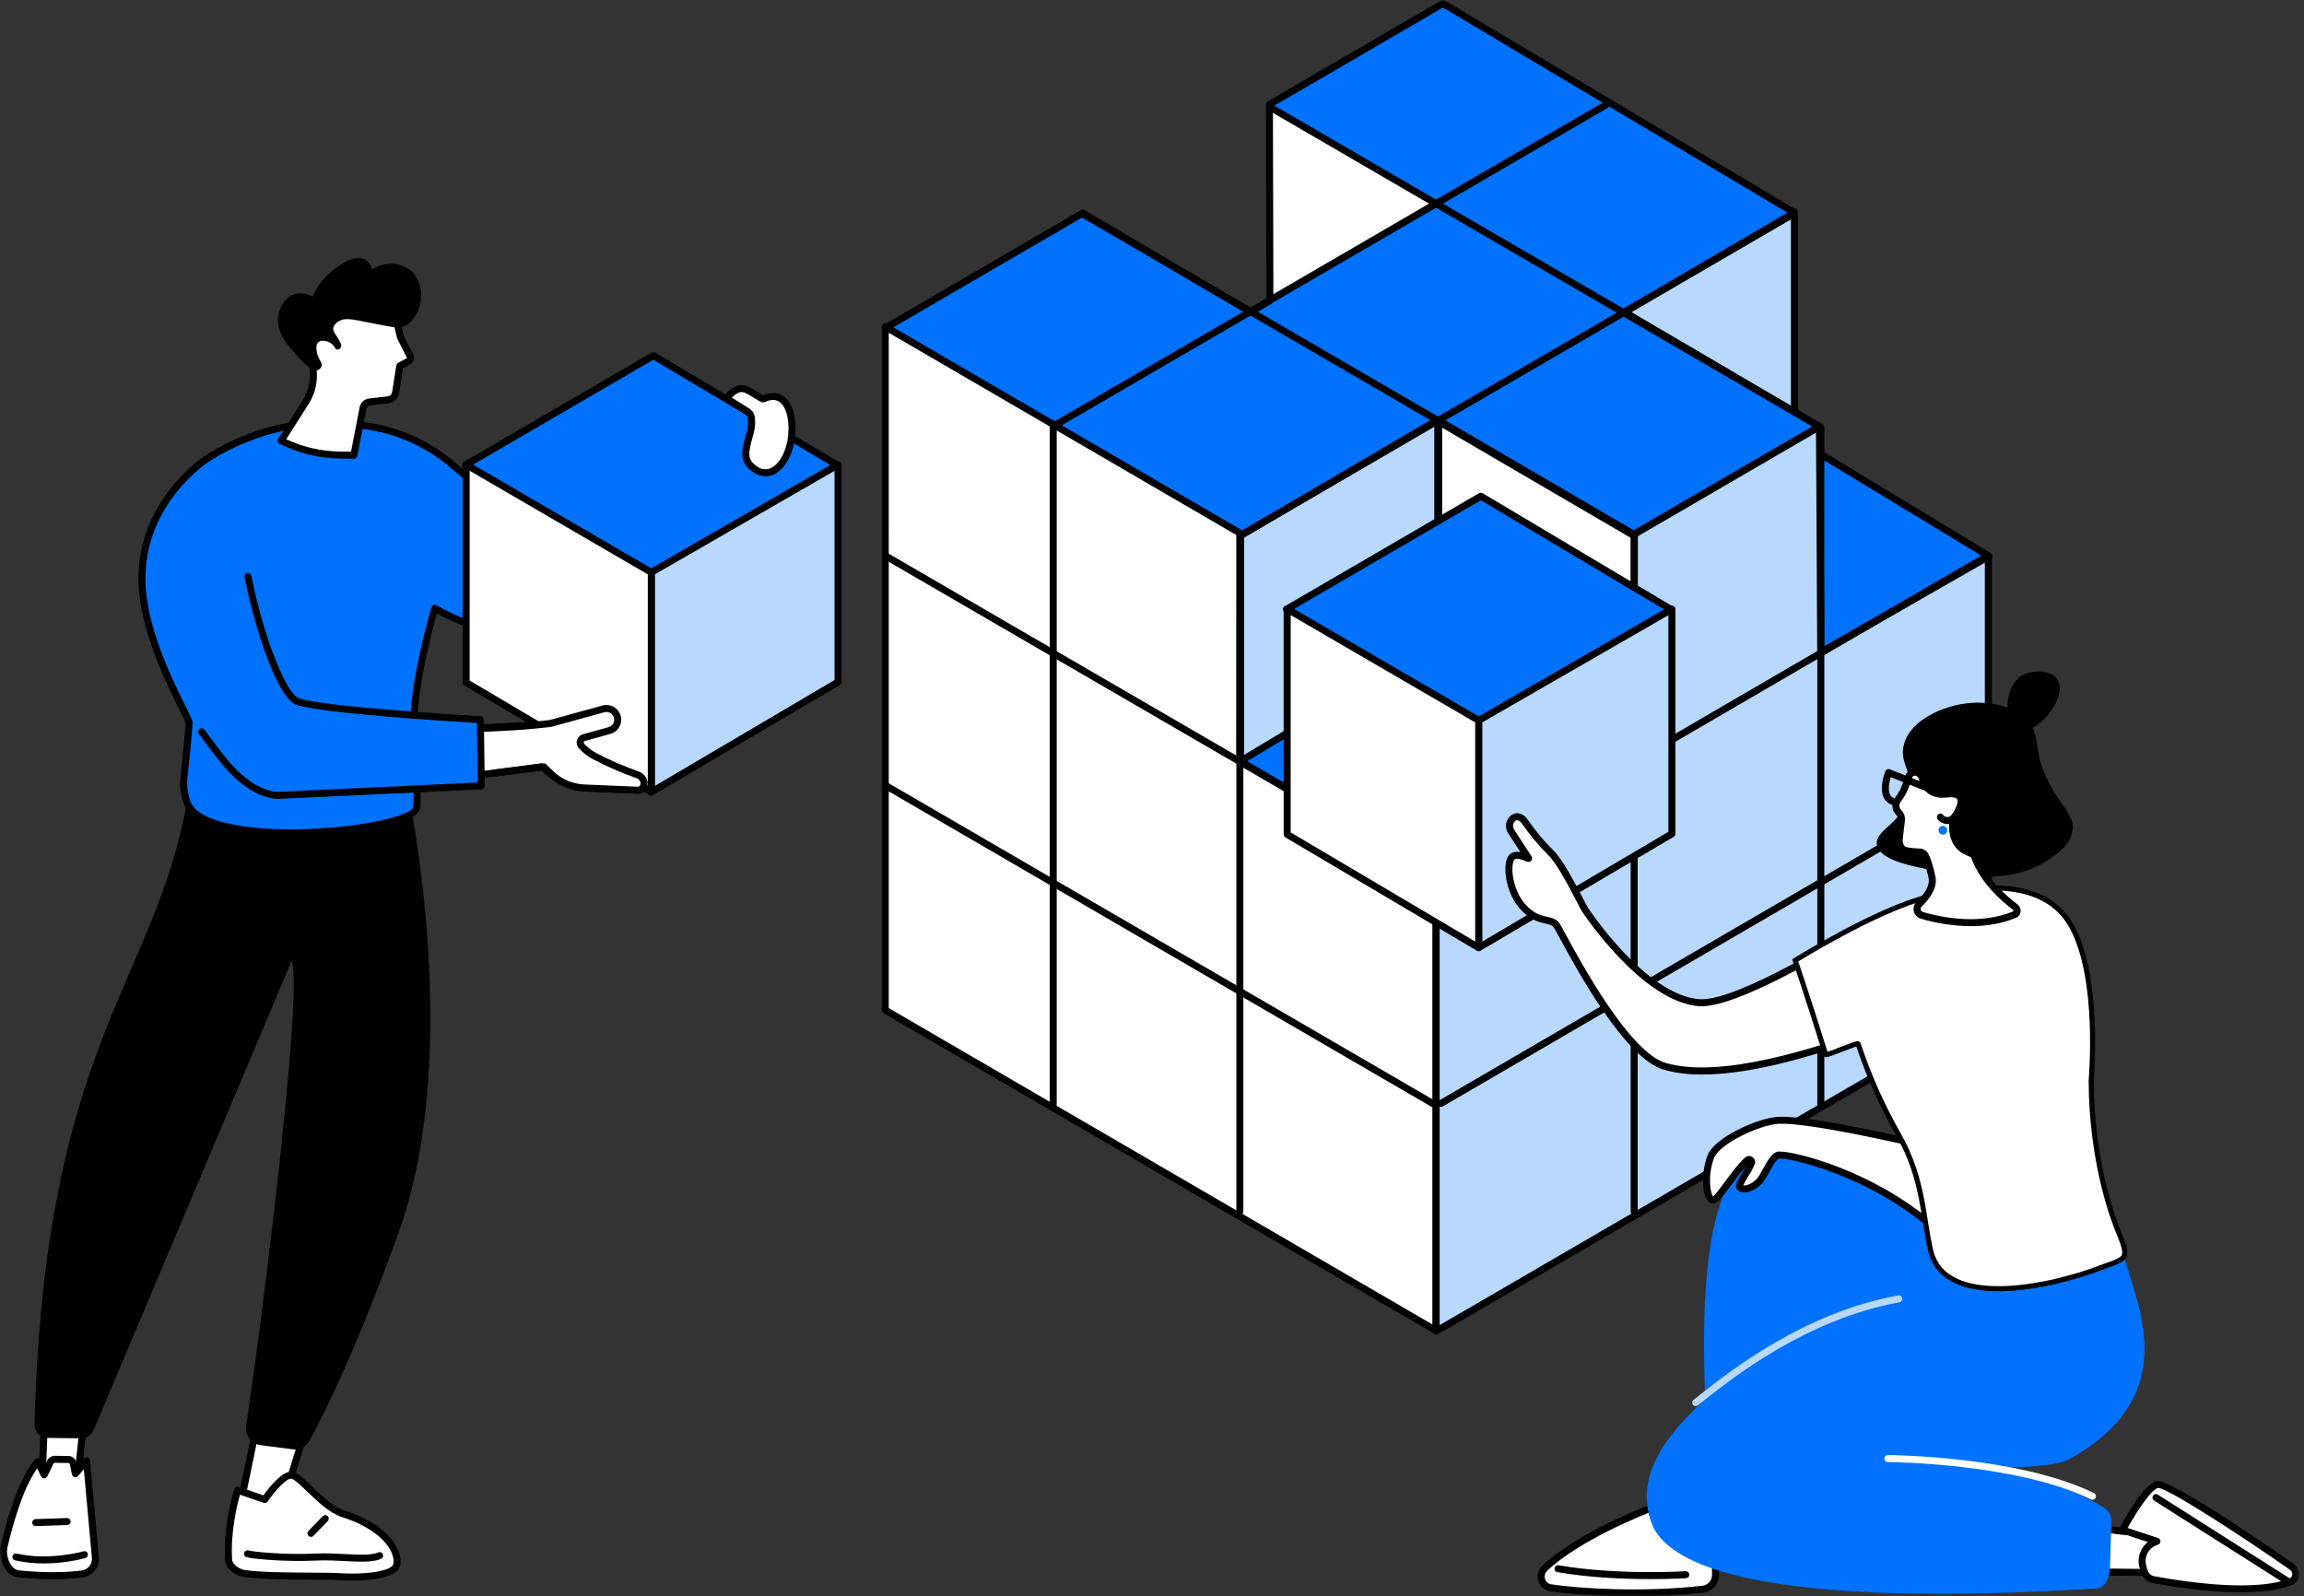 <svg width="342" height="237" viewBox="0 0 342 237" fill="none" xmlns="http://www.w3.org/2000/svg">
<rect x="0" y="0" width="342" height="237" fill="#333333" stroke="none"/>
<path d="M237.092 82.085V48.623L266.359 31.445V64.535L237.092 82.085Z" fill="#B8D8FE"/>
<mask id="mask0_266_34538" style="mask-type:luminance" maskUnits="userSpaceOnUse" x="0" y="0" width="342" height="237">
<path d="M341.302 0H0V237H341.302V0Z" fill="white"/>
</mask>
<g mask="url(#mask0_266_34538)">
<path d="M237.094 82.604C237.025 82.604 236.958 82.591 236.895 82.565C236.832 82.539 236.775 82.5 236.726 82.452C236.678 82.404 236.64 82.347 236.614 82.284C236.588 82.221 236.574 82.153 236.574 82.085V48.623C236.574 48.532 236.598 48.444 236.643 48.365C236.688 48.286 236.752 48.221 236.831 48.175L266.098 30.997C266.177 30.951 266.266 30.926 266.358 30.926C266.449 30.925 266.539 30.949 266.619 30.994C266.698 31.04 266.764 31.105 266.81 31.184C266.856 31.264 266.88 31.353 266.88 31.445V64.535C266.88 64.625 266.857 64.713 266.813 64.791C266.769 64.869 266.705 64.934 266.628 64.98L237.361 82.531C237.28 82.579 237.188 82.605 237.094 82.605M237.613 48.92V81.169L265.841 64.241V32.352L237.613 48.92Z" fill="black"/>
<path d="M213.315 129.555L242.255 113.019L213.717 95.727L184.5 112.86L213.315 129.555Z" fill="#0072FE"/>
<path d="M266.3 99.104L295.239 82.567L266.701 65.275L237.485 82.41L266.3 99.104Z" fill="#0072FE"/>
<path d="M266.301 99.623C266.209 99.623 266.119 99.599 266.04 99.553L237.226 82.858C237.147 82.813 237.082 82.747 237.037 82.669C236.991 82.59 236.967 82.501 236.967 82.41C236.967 82.32 236.99 82.23 237.035 82.152C237.08 82.073 237.145 82.007 237.223 81.961L266.439 64.827C266.52 64.78 266.612 64.755 266.706 64.756C266.8 64.757 266.892 64.782 266.972 64.831L295.51 82.123C295.587 82.17 295.651 82.236 295.695 82.315C295.738 82.394 295.761 82.483 295.76 82.574C295.759 82.664 295.734 82.753 295.688 82.831C295.642 82.908 295.577 82.973 295.498 83.018L266.559 99.554C266.48 99.599 266.391 99.623 266.301 99.623ZM238.517 82.406L266.303 98.504L294.216 82.554L266.698 65.879L238.517 82.406Z" fill="black"/>
<path d="M241.131 46.325L270.066 63.312L242.473 79.345L213.419 62.342L184.304 79.465L131.435 48.679L160.714 31.639L185.629 46.34L188.5 44.622L188.429 15.509L214.184 0.52L266.337 31.58L241.131 46.325Z" fill="#0072FE"/>
<path d="M188.5 44.621L213.181 30.158L188.531 15.91L188.5 44.621Z" fill="white"/>
<path d="M184.305 79.984C184.213 79.984 184.123 79.96 184.043 79.913L131.174 49.127C131.095 49.081 131.03 49.016 130.985 48.937C130.94 48.858 130.916 48.769 130.916 48.678C130.916 48.587 130.94 48.498 130.985 48.419C131.03 48.341 131.095 48.275 131.174 48.23L160.453 31.19C160.533 31.143 160.624 31.119 160.716 31.119C160.809 31.119 160.899 31.144 160.979 31.191L185.628 45.735L187.98 44.327L187.91 15.51C187.91 15.419 187.933 15.329 187.979 15.25C188.024 15.171 188.089 15.105 188.168 15.06L213.922 0.071C214.003 0.024 214.094 -0 214.187 6.17777e-06C214.279 0 214.37 0.026 214.45 0.073L266.602 31.134C266.68 31.18 266.744 31.246 266.789 31.325C266.833 31.403 266.856 31.492 266.856 31.582C266.856 31.672 266.832 31.761 266.787 31.839C266.742 31.918 266.677 31.983 266.599 32.028L242.159 46.326L270.33 62.864C270.408 62.91 270.473 62.975 270.518 63.054C270.563 63.133 270.587 63.222 270.587 63.312C270.586 63.403 270.562 63.492 270.517 63.571C270.472 63.649 270.407 63.714 270.328 63.76L242.735 79.793C242.655 79.839 242.565 79.863 242.473 79.863C242.381 79.863 242.291 79.838 242.211 79.792L213.421 62.943L184.568 79.912C184.488 79.959 184.398 79.984 184.305 79.984ZM132.467 48.678L184.303 78.863L213.157 61.894C213.236 61.847 213.327 61.823 213.42 61.823C213.512 61.823 213.603 61.847 213.683 61.894L242.475 78.744L269.038 63.309L240.869 46.772C240.791 46.726 240.726 46.661 240.681 46.582C240.636 46.504 240.613 46.415 240.613 46.324C240.613 46.234 240.636 46.145 240.681 46.066C240.726 45.988 240.791 45.922 240.869 45.877L265.316 31.576L214.181 1.122L188.949 15.806L189.019 44.62C189.02 44.71 188.996 44.798 188.952 44.876C188.908 44.955 188.844 45.02 188.767 45.066L185.896 46.784C185.816 46.832 185.724 46.858 185.631 46.858C185.537 46.858 185.446 46.834 185.365 46.786L160.712 32.24L132.467 48.678Z" fill="black"/>
<path d="M213.181 197.625V130.178L242.687 113.017L242.49 79.375L270.076 63.328L270.274 96.862L295.144 82.632V149.947L213.181 197.625Z" fill="#B8D8FE"/>
<path d="M213.181 198.144C213.043 198.144 212.911 198.089 212.813 197.992C212.716 197.895 212.661 197.763 212.661 197.625V130.178C212.661 130.087 212.685 129.998 212.73 129.919C212.776 129.84 212.841 129.775 212.919 129.729L242.166 112.719L241.972 79.377C241.971 79.286 241.995 79.196 242.04 79.117C242.085 79.037 242.151 78.972 242.23 78.926L269.816 62.879C269.894 62.833 269.984 62.809 270.075 62.809C270.166 62.808 270.255 62.832 270.334 62.877C270.414 62.922 270.479 62.987 270.525 63.066C270.571 63.144 270.596 63.234 270.596 63.325L270.789 95.969L294.887 82.182C294.966 82.136 295.056 82.113 295.147 82.113C295.238 82.113 295.327 82.137 295.406 82.183C295.485 82.228 295.55 82.294 295.595 82.373C295.641 82.452 295.665 82.541 295.665 82.632V149.946C295.665 150.037 295.641 150.126 295.596 150.205C295.55 150.284 295.485 150.349 295.406 150.395L213.442 198.073C213.363 198.12 213.272 198.144 213.181 198.144ZM213.7 130.476V196.722L294.626 149.648V83.528L270.533 97.312C270.454 97.357 270.365 97.381 270.274 97.381C270.183 97.381 270.094 97.357 270.015 97.312C269.937 97.266 269.871 97.201 269.826 97.123C269.78 97.045 269.756 96.956 269.755 96.865L269.563 64.227L243.012 79.672L243.207 113.014C243.207 113.105 243.184 113.195 243.138 113.274C243.093 113.354 243.028 113.419 242.949 113.465L213.7 130.476Z" fill="black"/>
<path d="M213.133 197.522V129.884L184.05 112.981L184.088 79.16L183.958 79.084L131.403 48.498V149.956L213.133 197.522Z" fill="white"/>
<path d="M213.133 198.041C213.041 198.041 212.951 198.017 212.872 197.971L131.142 150.405C131.063 150.359 130.998 150.294 130.953 150.215C130.908 150.137 130.884 150.047 130.884 149.957V48.498C130.884 48.406 130.908 48.317 130.954 48.238C130.999 48.159 131.065 48.093 131.144 48.048C131.223 48.002 131.313 47.978 131.405 47.978C131.496 47.979 131.586 48.003 131.665 48.049L184.349 78.711C184.428 78.757 184.493 78.823 184.538 78.901C184.583 78.98 184.607 79.07 184.607 79.16L184.569 112.682L213.394 129.435C213.473 129.481 213.538 129.547 213.583 129.625C213.629 129.704 213.652 129.793 213.652 129.884V197.522C213.652 197.66 213.598 197.792 213.5 197.889C213.403 197.987 213.271 198.042 213.133 198.042M131.922 149.658L212.614 196.619V130.183L183.788 113.429C183.709 113.383 183.644 113.318 183.599 113.239C183.553 113.16 183.53 113.07 183.53 112.979L183.567 79.458L131.923 49.401L131.922 149.658Z" fill="black"/>
<path d="M184.153 112.983V79.521L213.42 62.344V95.432L184.153 112.983Z" fill="#B8D8FE"/>
<path d="M184.152 113.502C184.084 113.502 184.017 113.488 183.953 113.462C183.89 113.436 183.833 113.398 183.785 113.35C183.737 113.302 183.698 113.244 183.672 113.181C183.646 113.118 183.633 113.051 183.633 112.983V79.52C183.633 79.43 183.656 79.341 183.701 79.263C183.746 79.184 183.811 79.119 183.889 79.073L213.156 61.896C213.235 61.849 213.325 61.825 213.416 61.824C213.508 61.824 213.598 61.847 213.677 61.893C213.757 61.938 213.823 62.004 213.869 62.083C213.915 62.162 213.939 62.252 213.939 62.343V95.431C213.939 95.521 213.916 95.609 213.871 95.687C213.827 95.765 213.764 95.83 213.687 95.876L184.42 113.428C184.339 113.476 184.246 113.502 184.152 113.502ZM184.672 79.817V112.066L212.899 95.138V63.249L184.672 79.817Z" fill="black"/>
<path d="M242.604 113.019V79.566L213.552 62.596V95.776L242.604 113.019Z" fill="white"/>
<path d="M242.605 113.538C242.512 113.538 242.42 113.513 242.34 113.465L213.287 96.221C213.21 96.175 213.146 96.11 213.101 96.032C213.057 95.953 213.033 95.865 213.033 95.775V62.595C213.033 62.504 213.057 62.414 213.103 62.335C213.149 62.256 213.215 62.19 213.294 62.145C213.373 62.099 213.463 62.076 213.555 62.076C213.646 62.077 213.736 62.101 213.815 62.147L242.867 79.117C242.945 79.163 243.01 79.228 243.056 79.307C243.101 79.385 243.124 79.474 243.124 79.565V113.019C243.124 113.156 243.07 113.288 242.972 113.386C242.875 113.483 242.743 113.538 242.605 113.538ZM214.072 95.48L242.085 112.106V79.863L214.072 63.5V95.48Z" fill="black"/>
<path d="M212.654 164.33C212.562 164.33 212.472 164.306 212.393 164.259L131.162 117.042C131.042 116.973 130.956 116.859 130.921 116.726C130.885 116.593 130.905 116.451 130.974 116.332C131.043 116.213 131.157 116.127 131.29 116.091C131.423 116.056 131.565 116.075 131.684 116.145L212.915 163.362C213.013 163.419 213.09 163.508 213.134 163.613C213.177 163.719 213.184 163.836 213.154 163.946C213.125 164.056 213.059 164.153 212.969 164.223C212.878 164.292 212.767 164.33 212.653 164.33" fill="black"/>
<path d="M213.087 130.462C212.995 130.462 212.905 130.438 212.826 130.392L131.162 82.96C131.044 82.89 130.959 82.776 130.924 82.644C130.889 82.511 130.909 82.371 130.978 82.252C131.046 82.134 131.159 82.048 131.292 82.012C131.424 81.976 131.565 81.994 131.684 82.062L213.348 129.494C213.447 129.552 213.524 129.64 213.567 129.746C213.611 129.851 213.618 129.968 213.588 130.078C213.558 130.188 213.493 130.286 213.403 130.355C213.312 130.424 213.201 130.462 213.087 130.462" fill="black"/>
<path d="M184.043 180.393C183.905 180.393 183.773 180.338 183.676 180.241C183.578 180.143 183.523 180.011 183.523 179.874V79.238C183.523 79.1 183.578 78.968 183.676 78.871C183.773 78.773 183.905 78.719 184.043 78.719C184.181 78.719 184.313 78.773 184.41 78.871C184.508 78.968 184.562 79.1 184.562 79.238V179.874C184.562 180.011 184.508 180.143 184.41 180.241C184.313 180.338 184.181 180.393 184.043 180.393Z" fill="black"/>
<path d="M156.338 164.475C156.2 164.475 156.068 164.42 155.971 164.323C155.873 164.226 155.818 164.094 155.818 163.956V62.974C155.818 62.837 155.873 62.705 155.971 62.607C156.068 62.51 156.2 62.455 156.338 62.455C156.476 62.455 156.608 62.51 156.705 62.607C156.803 62.705 156.857 62.837 156.857 62.974V163.956C156.857 164.093 156.803 164.225 156.705 164.323C156.608 164.42 156.476 164.475 156.338 164.475" fill="black"/>
<path d="M213.899 164.328C213.785 164.328 213.673 164.291 213.583 164.221C213.492 164.152 213.427 164.055 213.397 163.944C213.367 163.834 213.374 163.717 213.418 163.612C213.461 163.506 213.538 163.418 213.637 163.36L294.813 116.094C294.933 116.025 295.074 116.005 295.207 116.041C295.341 116.076 295.455 116.162 295.524 116.281C295.593 116.4 295.612 116.542 295.577 116.675C295.542 116.808 295.456 116.922 295.337 116.991L214.16 164.257C214.081 164.304 213.99 164.328 213.899 164.328Z" fill="black"/>
<path d="M213.244 130.683C213.13 130.683 213.019 130.646 212.929 130.576C212.838 130.507 212.772 130.41 212.743 130.3C212.713 130.19 212.72 130.073 212.763 129.967C212.807 129.861 212.884 129.773 212.982 129.716L294.812 82.055C294.871 82.021 294.936 81.998 295.004 81.989C295.071 81.98 295.14 81.984 295.206 82.001C295.272 82.019 295.334 82.049 295.388 82.09C295.442 82.132 295.488 82.183 295.522 82.242C295.557 82.301 295.579 82.366 295.588 82.434C295.598 82.501 295.593 82.57 295.576 82.636C295.559 82.702 295.528 82.763 295.487 82.818C295.446 82.872 295.394 82.918 295.335 82.952L213.505 130.612C213.426 130.658 213.336 130.683 213.244 130.683" fill="black"/>
<path d="M242.571 180.393C242.433 180.393 242.301 180.338 242.204 180.241C242.106 180.144 242.052 180.012 242.052 179.874V79.793C242.052 79.655 242.106 79.523 242.204 79.425C242.301 79.328 242.433 79.273 242.571 79.273C242.709 79.273 242.841 79.328 242.939 79.425C243.036 79.523 243.091 79.655 243.091 79.793V179.874C243.091 180.012 243.036 180.144 242.939 180.241C242.841 180.339 242.709 180.393 242.571 180.393" fill="black"/>
<path d="M270.276 164.475C270.139 164.475 270.006 164.42 269.909 164.323C269.812 164.226 269.757 164.094 269.757 163.956V63.455C269.757 63.317 269.812 63.185 269.909 63.088C270.006 62.99 270.139 62.935 270.276 62.935C270.414 62.935 270.546 62.99 270.644 63.088C270.741 63.185 270.796 63.317 270.796 63.455V163.956C270.796 164.093 270.741 164.225 270.644 164.323C270.546 164.42 270.414 164.475 270.276 164.475" fill="black"/>
<path d="M242.193 79.671C242.101 79.671 242.011 79.647 241.932 79.6L160.564 32.28C160.445 32.211 160.358 32.097 160.323 31.964C160.288 31.831 160.307 31.69 160.376 31.571C160.445 31.452 160.559 31.365 160.692 31.33C160.826 31.295 160.967 31.314 161.086 31.383L242.455 78.703C242.553 78.76 242.63 78.849 242.673 78.954C242.717 79.06 242.724 79.177 242.694 79.287C242.665 79.397 242.599 79.494 242.509 79.564C242.418 79.633 242.307 79.671 242.193 79.671" fill="black"/>
<path d="M184.72 79.671C184.606 79.671 184.495 79.633 184.404 79.564C184.313 79.495 184.248 79.397 184.218 79.287C184.188 79.177 184.196 79.06 184.239 78.954C184.283 78.849 184.36 78.76 184.458 78.703L265.827 31.383C265.946 31.314 266.087 31.295 266.221 31.33C266.354 31.365 266.468 31.452 266.537 31.571C266.606 31.69 266.625 31.831 266.59 31.964C266.555 32.097 266.468 32.211 266.349 32.28L184.981 79.6C184.902 79.647 184.812 79.671 184.72 79.671" fill="black"/>
<path d="M157.017 63.401C156.902 63.401 156.791 63.364 156.701 63.294C156.61 63.225 156.545 63.128 156.515 63.017C156.485 62.907 156.493 62.791 156.536 62.685C156.579 62.579 156.656 62.491 156.755 62.434L238.123 15.113C238.242 15.044 238.384 15.025 238.517 15.06C238.65 15.095 238.764 15.182 238.833 15.301C238.903 15.42 238.922 15.562 238.887 15.695C238.851 15.828 238.765 15.942 238.646 16.011L157.277 63.331C157.198 63.377 157.108 63.401 157.016 63.401" fill="black"/>
<path d="M269.898 63.749C269.806 63.749 269.716 63.725 269.637 63.679L188.269 16.358C188.15 16.289 188.063 16.175 188.028 16.042C187.993 15.909 188.012 15.768 188.081 15.649C188.15 15.53 188.264 15.443 188.397 15.408C188.531 15.373 188.672 15.392 188.791 15.461L270.16 62.781C270.258 62.839 270.335 62.927 270.379 63.033C270.422 63.138 270.429 63.255 270.399 63.365C270.37 63.475 270.304 63.573 270.214 63.642C270.123 63.712 270.012 63.749 269.898 63.749Z" fill="black"/>
<path d="M248.053 90.485L219.489 107.083L190.949 90.464L219.813 73.666L248.053 90.485Z" fill="#0072FE"/>
<path d="M219.488 107.602C219.396 107.602 219.306 107.577 219.226 107.531L190.686 90.912C190.608 90.866 190.543 90.801 190.498 90.722C190.453 90.644 190.429 90.554 190.429 90.463C190.429 90.373 190.453 90.284 190.498 90.205C190.543 90.126 190.608 90.061 190.686 90.015L219.55 73.217C219.63 73.17 219.721 73.146 219.814 73.147C219.907 73.147 219.998 73.172 220.077 73.22L248.317 90.039C248.395 90.085 248.459 90.151 248.504 90.229C248.548 90.308 248.572 90.397 248.571 90.487C248.571 90.578 248.546 90.666 248.501 90.745C248.456 90.823 248.391 90.888 248.313 90.933L219.749 107.531C219.67 107.577 219.58 107.602 219.488 107.602ZM191.981 90.464L219.488 106.482L247.028 90.479L219.809 74.268L191.981 90.464Z" fill="black"/>
<path d="M219.494 140.692V106.946L248.17 90.428V123.787L219.494 140.692Z" fill="#B8D8FE"/>
<path d="M219.493 141.212C219.355 141.212 219.223 141.158 219.126 141.06C219.028 140.963 218.974 140.831 218.974 140.693V106.947C218.974 106.856 218.998 106.767 219.043 106.688C219.089 106.609 219.155 106.543 219.234 106.498L247.91 89.98C247.989 89.934 248.078 89.91 248.169 89.91C248.261 89.91 248.35 89.934 248.429 89.98C248.508 90.025 248.573 90.091 248.619 90.17C248.665 90.249 248.689 90.338 248.689 90.429V123.788C248.689 123.879 248.665 123.968 248.62 124.046C248.575 124.124 248.511 124.19 248.433 124.236L219.757 141.141C219.677 141.188 219.586 141.213 219.493 141.213M220.013 107.248V139.785L247.65 123.493V91.328L220.013 107.248Z" fill="black"/>
<path d="M219.494 140.693V106.947L191.066 90.408V123.87L219.494 140.693Z" fill="white"/>
<path d="M219.493 141.212C219.4 141.212 219.308 141.187 219.228 141.139L190.801 124.317C190.723 124.271 190.659 124.205 190.614 124.127C190.569 124.049 190.546 123.96 190.546 123.87V90.408C190.546 90.317 190.57 90.227 190.616 90.148C190.661 90.069 190.727 90.003 190.806 89.958C190.886 89.912 190.975 89.888 191.067 89.889C191.158 89.889 191.248 89.913 191.327 89.959L219.754 106.498C219.833 106.544 219.898 106.61 219.943 106.688C219.988 106.767 220.012 106.856 220.012 106.947V140.693C220.012 140.83 219.957 140.962 219.859 141.06C219.762 141.157 219.63 141.212 219.492 141.212M191.585 123.574L218.973 139.782V107.245L191.585 91.311V123.574Z" fill="black"/>
<path d="M308.577 225.93C308.577 225.93 315.254 228.188 319.13 227.126C319.13 227.126 324 231.285 323.956 233.507L307.044 233.325L308.577 225.93Z" fill="white"/>
<path d="M324.465 234.029L306.407 233.835L308.187 225.248L308.743 225.436C308.809 225.458 315.316 227.63 318.993 226.623L319.258 226.55L319.468 226.729C319.985 227.171 324.523 231.117 324.475 233.515L324.465 234.029ZM307.681 232.811L323.35 232.979C322.881 231.491 320.605 229.104 318.995 227.693C315.63 228.47 310.639 227.107 308.969 226.597L307.681 232.811Z" fill="black"/>
<path d="M315.067 227.133C315.067 227.133 318.447 220.747 320.26 220.382C321.788 220.075 335.773 229.482 340.251 232.648C340.432 232.775 340.576 232.948 340.669 233.149C340.761 233.35 340.799 233.572 340.778 233.793C340.756 234.013 340.677 234.224 340.548 234.404C340.419 234.583 340.244 234.726 340.042 234.816C337.839 235.751 332.072 236.774 319.663 234.51C319.343 234.451 319.046 234.305 318.804 234.088C318.563 233.871 318.386 233.592 318.292 233.281L318.094 232.617C317.978 232.232 317.94 231.828 317.982 231.427C318.024 231.027 318.146 230.639 318.339 230.287C318.532 229.934 318.794 229.623 319.109 229.372C319.423 229.121 319.785 228.935 320.172 228.825L315.067 227.133Z" fill="white"/>
<path d="M332.571 236.391C329.424 236.391 325.192 236.047 319.569 235.021C319.155 234.946 318.77 234.757 318.457 234.477C318.143 234.196 317.914 233.834 317.795 233.43L317.596 232.767C317.39 232.077 317.397 231.341 317.618 230.656C317.838 229.97 318.261 229.368 318.83 228.927L314.904 227.627C314.832 227.603 314.766 227.564 314.712 227.512C314.657 227.461 314.613 227.398 314.585 227.328C314.557 227.258 314.545 227.182 314.549 227.107C314.552 227.032 314.573 226.958 314.608 226.891C315.192 225.789 318.202 220.268 320.157 219.874C322.294 219.443 340.369 232.097 340.55 232.225C340.81 232.409 341.015 232.659 341.145 232.949C341.276 233.239 341.326 233.559 341.292 233.875C341.262 234.184 341.149 234.479 340.965 234.729C340.78 234.979 340.532 235.175 340.245 235.295C339.236 235.723 336.955 236.392 332.571 236.392M315.819 226.835L320.336 228.332C320.441 228.367 320.533 228.435 320.597 228.526C320.661 228.616 320.694 228.725 320.692 228.836C320.689 228.947 320.651 229.055 320.583 229.142C320.516 229.23 320.421 229.294 320.314 229.324C319.993 229.416 319.693 229.57 319.433 229.778C319.172 229.986 318.955 230.244 318.794 230.537C318.634 230.829 318.533 231.151 318.499 231.483C318.464 231.815 318.495 232.15 318.591 232.469L318.79 233.133C318.855 233.353 318.98 233.55 319.15 233.703C319.321 233.857 319.53 233.959 319.756 234.001C332.935 236.405 338.192 235.039 339.84 234.34C339.955 234.291 340.055 234.211 340.129 234.11C340.203 234.009 340.248 233.889 340.259 233.764C340.274 233.632 340.254 233.498 340.2 233.376C340.146 233.254 340.06 233.15 339.951 233.073C333.861 228.767 321.828 220.895 320.354 220.895H320.342C319.352 221.096 317.204 224.325 315.819 226.837" fill="black"/>
<path d="M339.509 235.224C339.41 235.224 339.314 235.196 339.231 235.143L319.746 222.767C319.63 222.693 319.547 222.576 319.517 222.441C319.487 222.307 319.512 222.166 319.586 222.05C319.66 221.933 319.777 221.851 319.911 221.821C320.046 221.791 320.187 221.816 320.303 221.89L339.788 234.266C339.883 234.326 339.956 234.415 339.996 234.521C340.035 234.626 340.04 234.741 340.008 234.849C339.977 234.957 339.911 235.052 339.821 235.119C339.731 235.187 339.621 235.223 339.509 235.223" fill="black"/>
<path d="M254.651 233.773C254.636 232.19 254.61 229.683 254.563 226.465L249.843 227.136L245.936 223.551C245.936 223.551 234.727 227.648 229.298 232.828C228.287 233.794 228.799 235.509 230.174 235.719C234.314 236.35 243.902 236.946 252.762 235.934C253.288 235.871 253.773 235.615 254.122 235.216C254.47 234.817 254.659 234.303 254.651 233.773Z" fill="white"/>
<path d="M242.441 236.998C237.245 236.998 232.681 236.624 230.095 236.229C229.693 236.169 229.316 235.997 229.008 235.732C228.7 235.467 228.472 235.121 228.352 234.732C228.225 234.335 228.213 233.911 228.317 233.507C228.421 233.103 228.637 232.737 228.939 232.451C234.384 227.256 245.296 223.23 245.758 223.061C245.847 223.028 245.944 223.021 246.037 223.039C246.131 223.058 246.217 223.102 246.287 223.167L250.012 226.585L254.489 225.949C254.562 225.938 254.637 225.944 254.708 225.964C254.778 225.985 254.844 226.02 254.9 226.068C254.956 226.116 255.001 226.175 255.033 226.242C255.064 226.309 255.081 226.381 255.082 226.455C255.129 229.674 255.155 232.183 255.17 233.767C255.181 234.425 254.946 235.064 254.512 235.559C254.078 236.055 253.475 236.372 252.821 236.448C249.374 236.826 245.908 237.009 242.441 236.999M245.819 224.147C244.021 224.834 234.458 228.62 229.656 233.202C229.493 233.354 229.377 233.549 229.321 233.765C229.265 233.981 229.273 234.208 229.342 234.42C229.403 234.624 229.521 234.806 229.682 234.945C229.843 235.083 230.041 235.173 230.252 235.203C234.434 235.842 243.865 236.425 252.702 235.417C253.101 235.369 253.468 235.174 253.732 234.871C253.996 234.568 254.138 234.178 254.13 233.776C254.117 232.292 254.092 229.994 254.051 227.06L249.915 227.648C249.839 227.659 249.761 227.652 249.688 227.63C249.614 227.607 249.547 227.568 249.49 227.516L245.819 224.147Z" fill="black"/>
<path d="M245.019 234.428C241.265 234.428 236.038 234.238 231.185 233.399C231.117 233.388 231.051 233.364 230.993 233.328C230.934 233.292 230.883 233.245 230.843 233.189C230.803 233.133 230.775 233.069 230.759 233.002C230.744 232.935 230.742 232.866 230.754 232.798C230.765 232.73 230.79 232.665 230.828 232.607C230.865 232.549 230.913 232.499 230.969 232.46C231.026 232.421 231.09 232.393 231.157 232.379C231.224 232.364 231.294 232.363 231.362 232.376C240.108 233.887 250.098 233.265 250.198 233.259C250.267 233.254 250.336 233.262 250.401 233.283C250.467 233.305 250.527 233.339 250.579 233.384C250.631 233.429 250.674 233.484 250.705 233.546C250.735 233.607 250.753 233.674 250.758 233.743C250.762 233.812 250.753 233.88 250.73 233.946C250.708 234.011 250.673 234.071 250.627 234.122C250.581 234.173 250.526 234.215 250.464 234.245C250.402 234.274 250.334 234.291 250.265 234.295C250.22 234.298 248.122 234.428 245.019 234.428Z" fill="black"/>
<path d="M288.214 182.779C287.987 182.587 269.472 168.525 261.129 171.391C251.379 174.74 252.95 201.504 253.154 209.385C253.354 217.06 289.405 194.021 290.515 192.001C291.613 190.003 292.287 186.23 288.213 182.779" fill="#0072FE"/>
<path d="M253.483 207.403C253.45 207.432 253.418 207.462 253.386 207.49C247.17 213.101 242.768 219.042 245.055 225.866C249.951 240.47 305.419 236.014 311.254 235.829C312.463 235.791 313.227 233.876 313.209 232.654L313.405 225.717C313.4 225.333 313.297 224.957 313.106 224.625C312.914 224.293 312.641 224.015 312.312 223.818C308.782 221.716 299.37 216.638 284.366 217.217C283.869 217.236 275.95 218.129 276.447 218.096C287.08 217.388 303.281 218.819 307.343 216.533C324.355 206.958 316.906 193.19 315.416 186.872C311.066 168.431 283.912 187.683 283.723 187.729C283.721 187.729 283.723 187.729 283.722 187.729C283.668 187.761 280.047 189.886 275.268 192.804L253.483 207.403Z" fill="#0072FE"/>
<path d="M251.711 208.745C251.603 208.745 251.497 208.711 251.409 208.648C251.321 208.585 251.254 208.496 251.219 208.393C251.184 208.291 251.182 208.18 251.213 208.076C251.245 207.972 251.307 207.881 251.393 207.815C251.645 207.62 251.951 207.376 252.31 207.091C256.52 203.745 267.701 194.855 281.775 192.315C281.91 192.29 282.05 192.321 282.163 192.399C282.276 192.478 282.354 192.598 282.378 192.734C282.403 192.869 282.372 193.009 282.294 193.122C282.215 193.235 282.095 193.312 281.959 193.337C268.143 195.831 257.11 204.602 252.957 207.904C252.594 208.193 252.284 208.439 252.029 208.636C251.938 208.707 251.826 208.745 251.711 208.745Z" fill="#B8D8FE"/>
<path d="M310.603 222.652C310.523 222.652 310.445 222.633 310.374 222.598C299.337 217.179 280.416 217.051 280.227 217.05C280.158 217.05 280.091 217.036 280.028 217.01C279.965 216.983 279.908 216.945 279.86 216.897C279.812 216.848 279.774 216.791 279.748 216.728C279.722 216.665 279.709 216.597 279.709 216.529C279.709 216.461 279.723 216.393 279.749 216.331C279.776 216.268 279.814 216.211 279.862 216.163C279.911 216.114 279.968 216.076 280.031 216.051C280.094 216.025 280.162 216.011 280.23 216.012C280.423 216.012 299.578 216.141 310.832 221.667C310.938 221.719 311.022 221.805 311.072 221.91C311.123 222.016 311.136 222.136 311.109 222.25C311.082 222.365 311.018 222.467 310.926 222.539C310.834 222.612 310.72 222.652 310.603 222.652" fill="white"/>
<path d="M275.887 138.026C275.887 138.026 258.15 149.336 252.188 148.856C244.244 148.217 235.932 136.097 235.286 135.058C234.64 134.018 231.964 128.291 230.161 126.551C228.737 125.147 227.454 123.608 226.33 121.955C225.858 121.268 225.207 121.101 224.732 121.376C224.315 121.618 223.681 122.494 224.368 123.525C225.163 124.717 225.929 125.929 226.598 126.953C226.809 127.276 227.079 127.553 226.738 127.399C225.943 127.04 224.977 126.76 224.477 127.202C223.539 128.032 223.82 132.221 226.142 134.717C228.463 137.213 230.214 136.145 231.078 137.41C231.943 138.675 240.587 156.406 247.114 158.307C257.472 161.325 276.19 153.494 279.123 152.788C282.055 152.082 275.887 138.026 275.887 138.026" fill="white"/>
<path d="M252.689 159.52C250.637 159.52 248.698 159.307 246.968 158.803C241.228 157.131 234.178 144.152 231.524 139.267C231.1 138.487 230.766 137.871 230.649 137.701C230.409 137.349 230.078 137.262 229.411 137.114C228.482 136.907 227.208 136.624 225.761 135.068C224.049 133.228 223.373 130.559 223.463 128.729C223.493 128.097 223.635 127.251 224.132 126.811C224.501 126.485 225.022 126.383 225.689 126.505L225.383 126.031C224.923 125.317 224.435 124.559 223.935 123.809C223.765 123.574 223.647 123.305 223.588 123.021C223.529 122.736 223.531 122.443 223.594 122.159C223.712 121.649 224.027 121.205 224.47 120.924C225.221 120.488 226.162 120.79 226.757 121.658C227.861 123.282 229.122 124.795 230.52 126.175C231.925 127.53 233.718 130.973 234.904 133.251C235.277 133.967 235.572 134.533 235.726 134.781C235.806 134.91 244.23 147.693 252.229 148.336C257.949 148.793 275.431 137.698 275.607 137.585L276.118 137.259L276.362 137.814C276.895 139.03 281.534 149.771 280.166 152.526C280.08 152.714 279.952 152.881 279.792 153.013C279.632 153.145 279.444 153.24 279.243 153.29C278.75 153.408 277.713 153.764 276.401 154.215C271.008 156.065 260.947 159.52 252.689 159.52ZM225.182 127.491C225.054 127.48 224.926 127.514 224.821 127.588C224.719 127.678 224.537 128.03 224.5 128.779C224.425 130.339 225.024 132.751 226.522 134.361C227.749 135.68 228.752 135.903 229.637 136.1C230.351 136.258 231.024 136.408 231.507 137.114C231.654 137.329 231.948 137.872 232.437 138.771C234.786 143.095 241.934 156.255 247.259 157.806C255.632 160.246 269.95 155.332 276.064 153.234C277.455 152.756 278.46 152.411 279 152.281C279.054 152.267 279.104 152.24 279.145 152.202C279.186 152.165 279.217 152.118 279.236 152.065C280.069 150.387 277.568 143.265 275.651 138.786C272.627 140.679 257.697 149.818 252.146 149.371C243.655 148.688 234.926 135.462 234.844 135.329C234.668 135.047 234.381 134.495 233.983 133.73C232.898 131.646 231.082 128.159 229.799 126.922C228.35 125.494 227.045 123.927 225.901 122.245C225.622 121.839 225.257 121.669 224.992 121.822C224.797 121.958 224.66 122.162 224.606 122.394C224.577 122.54 224.58 122.69 224.613 122.834C224.647 122.979 224.71 123.115 224.8 123.233C225.303 123.988 225.794 124.75 226.257 125.468C226.526 125.886 226.786 126.289 227.032 126.666C227.077 126.735 227.125 126.801 227.168 126.861C227.329 127.084 227.573 127.422 227.297 127.759C227.172 127.912 226.937 128.054 226.523 127.868C225.911 127.592 225.47 127.491 225.182 127.491Z" fill="black"/>
<path d="M284.66 169.829C284.66 169.829 268.968 166.117 264.079 166.312C261.142 166.429 254.888 169.289 253.96 171.686C252.786 174.715 253.373 178.329 254.351 178.134C255.169 177.971 257.496 173.902 259.38 172.239C259.443 172.184 259.523 172.152 259.607 172.147C259.691 172.143 259.774 172.166 259.843 172.214C259.912 172.262 259.963 172.331 259.988 172.411C260.013 172.492 260.011 172.578 259.982 172.656C259.488 173.943 257.882 175.883 258.278 176.278C258.864 176.864 260.364 176.278 261.276 175.236C261.856 174.573 262.955 171.783 263.932 171.49C264.91 171.197 277.62 173.737 287.593 182.726L284.66 169.829Z" fill="white"/>
<path d="M288.464 184.209L287.246 183.111C277.487 174.315 265.16 171.799 264.064 171.991C263.642 172.119 262.887 173.503 262.482 174.247C262.158 174.84 261.903 175.308 261.668 175.577C260.933 176.416 259.86 176.999 258.999 177.028C258.801 177.044 258.602 177.018 258.414 176.952C258.227 176.886 258.055 176.781 257.911 176.645C257.386 176.121 257.871 175.322 258.605 174.113C258.791 173.807 258.98 173.495 259.144 173.2C258.412 173.987 257.633 175.043 256.928 175.998C255.67 177.702 255.04 178.526 254.453 178.643C254.275 178.676 254.091 178.658 253.923 178.591C253.754 178.525 253.608 178.411 253.501 178.265C252.663 177.27 252.469 174.096 253.476 171.498C254.506 168.837 261.01 165.915 264.059 165.793C268.961 165.595 284.137 169.172 284.78 169.324L285.095 169.399L288.464 184.209ZM264.161 170.954C266.605 170.954 277.645 173.712 286.736 181.294L284.226 170.26C281.987 169.74 268.48 166.657 264.1 166.83C261.197 166.946 255.235 169.831 254.445 171.872C253.418 174.523 253.887 177.187 254.292 177.6C254.612 177.386 255.463 176.233 256.092 175.381C257.018 174.126 258.068 172.705 259.036 171.849C259.186 171.716 259.377 171.638 259.577 171.626C259.778 171.614 259.976 171.67 260.141 171.784C260.306 171.899 260.428 172.065 260.487 172.257C260.546 172.448 260.539 172.654 260.467 172.841C260.193 173.47 259.868 174.076 259.494 174.651C259.22 175.073 258.977 175.515 258.767 175.972C258.832 175.987 258.898 175.993 258.964 175.99C259.456 175.973 260.274 175.591 260.886 174.893C261.142 174.53 261.37 174.148 261.569 173.75C262.369 172.284 262.995 171.229 263.784 170.992C263.907 170.963 264.034 170.95 264.161 170.954Z" fill="black"/>
<path d="M310.409 160.436C310.472 172.956 313.845 181.385 314.424 182.799C315.429 185.253 315.536 185.869 315.28 186.518C315.019 187.176 312.919 187.777 312.06 188.111C304.205 191.165 288.637 194.416 286.583 185.648C285.417 180.669 285.519 174.99 281.858 168.528C279.399 164.22 277.375 159.679 275.816 154.972C275.725 154.695 271.088 156.82 271.003 156.548C267.83 146.436 266.473 142.577 266.473 142.577C266.473 142.577 278.729 134.918 286.349 133.104C295.426 130.943 303.898 130.94 307.539 137.588C311.782 145.334 310.408 160.126 310.409 160.436Z" fill="white"/>
<path d="M310.409 160.436C310.472 172.956 313.845 181.385 314.424 182.799C315.429 185.253 315.536 185.869 315.28 186.518C315.019 187.176 312.919 187.777 312.06 188.111C304.205 191.165 288.637 194.416 286.583 185.648C285.417 180.669 285.519 174.99 281.858 168.528C279.399 164.22 277.375 159.679 275.816 154.972C275.725 154.695 271.088 156.82 271.003 156.548C267.83 146.436 266.473 142.577 266.473 142.577C266.473 142.577 278.729 134.918 286.349 133.104C295.426 130.943 303.898 130.94 307.539 137.588C311.782 145.334 310.407 160.126 310.409 160.436Z" stroke="black" stroke-width="0.75" stroke-miterlimit="10"/>
<path d="M300.891 106.963C303.16 109.357 301.466 110.963 304.116 116.148C306.062 119.957 307.98 121.056 307.631 123.354C307.317 125.423 305.429 126.709 304.182 127.559C298.523 131.413 291.528 130.082 287.234 129.265C283.759 128.604 278.996 127.698 278.604 125.425C278.216 123.182 282.54 122.192 283.425 117.964C284.137 114.563 281.738 113.296 282.671 110.318C283.877 106.465 289.001 105.047 289.824 104.82C293.121 103.908 298.098 104.015 300.891 106.963Z" fill="black"/>
<path d="M298.023 106.248C298.023 106.248 297.124 99.517 302.739 99.701C308.354 99.885 305.031 106.659 301.312 108.236C297.593 109.813 298.023 106.249 298.023 106.249" fill="black"/>
<path d="M284.784 114.777C284.657 114.699 284.515 114.65 284.367 114.634C284.22 114.619 284.07 114.636 283.93 114.686C283.79 114.736 283.663 114.817 283.559 114.922C283.454 115.028 283.375 115.155 283.327 115.296C283.268 115.465 283.213 115.623 283.171 115.743C283.024 116.153 282.74 117.406 281.705 118.754C281.512 119.006 281.411 119.316 281.418 119.632C281.425 119.949 281.54 120.254 281.744 120.497L281.933 120.723C282.055 120.868 282.146 121.036 282.199 121.218C282.252 121.4 282.267 121.59 282.243 121.778C282.12 122.724 281.898 124.508 281.911 124.898C281.941 125.354 282.141 125.783 282.472 126.099C282.842 126.375 284.241 126.464 284.957 126.492C285.127 126.497 285.293 126.548 285.438 126.638C285.583 126.727 285.701 126.854 285.782 127.004C286.035 127.481 286.388 128.41 286.778 130.216C287.101 131.715 285.891 133.249 284.867 134.24C284.743 134.361 284.653 134.511 284.606 134.677C284.559 134.843 284.556 135.018 284.598 135.185C284.639 135.352 284.724 135.506 284.843 135.63C284.963 135.754 285.113 135.845 285.278 135.894C288.097 136.712 293.93 137.908 299.063 135.77C299.502 135.587 299.526 134.96 299.146 134.674C297.643 133.544 294.409 130.794 293.112 127.213C293.075 127.108 293.015 127.01 292.939 126.928C292.862 126.846 292.769 126.781 292.665 126.736C291.831 126.381 289.591 125.742 289.86 122.068C289.881 121.79 289.974 121.522 290.131 121.291C290.792 120.316 292.468 117.442 288.865 117.882C286.295 118.196 285.513 116.316 285.291 115.454C285.215 115.171 285.034 114.929 284.784 114.776" fill="white"/>
<path d="M292.53 137.497C290.026 137.472 287.537 137.101 285.134 136.393C284.881 136.32 284.652 136.181 284.469 135.991C284.287 135.801 284.157 135.567 284.094 135.311C284.03 135.056 284.035 134.788 284.107 134.535C284.18 134.282 284.317 134.052 284.506 133.868C285.287 133.112 286.555 131.647 286.27 130.326C285.882 128.523 285.541 127.657 285.324 127.248C285.286 127.178 285.23 127.12 285.162 127.078C285.094 127.037 285.017 127.014 284.937 127.011C282.711 126.924 282.312 126.627 282.162 126.515C281.704 126.104 281.427 125.529 281.393 124.915C281.382 124.594 281.495 123.516 281.728 121.712C281.743 121.595 281.734 121.477 281.701 121.364C281.667 121.251 281.611 121.146 281.536 121.056L281.347 120.831C281.069 120.496 280.912 120.078 280.903 119.643C280.893 119.209 281.031 118.784 281.294 118.438C281.888 117.655 282.331 116.768 282.6 115.822C282.632 115.719 282.659 115.634 282.682 115.569C282.724 115.45 282.778 115.294 282.836 115.126C282.91 114.912 283.031 114.718 283.191 114.557C283.35 114.396 283.543 114.273 283.757 114.197C283.97 114.121 284.198 114.094 284.423 114.118C284.648 114.142 284.865 114.216 285.058 114.335C285.422 114.557 285.686 114.912 285.794 115.325C286.019 116.197 286.709 117.623 288.802 117.366C290.146 117.203 290.996 117.445 291.4 118.107C291.995 119.081 291.272 120.534 290.561 121.582C290.455 121.738 290.393 121.918 290.379 122.106C290.155 125.162 291.798 125.824 292.68 126.181C292.749 126.208 292.813 126.234 292.87 126.258C293.039 126.331 293.191 126.438 293.317 126.572C293.443 126.705 293.54 126.864 293.602 127.036C294.867 130.532 298.12 133.251 299.459 134.259C299.627 134.386 299.759 134.556 299.84 134.751C299.922 134.945 299.951 135.158 299.924 135.367C299.902 135.559 299.83 135.743 299.714 135.898C299.598 136.052 299.443 136.174 299.264 136.248C297.047 137.172 294.713 137.497 292.53 137.497ZM284.265 115.147C284.166 115.147 284.071 115.177 283.991 115.234C283.911 115.291 283.851 115.371 283.819 115.464C283.76 115.635 283.704 115.794 283.661 115.916C283.642 115.971 283.619 116.043 283.592 116.13C283.286 117.192 282.786 118.188 282.118 119.069C281.998 119.228 281.936 119.422 281.94 119.62C281.945 119.819 282.016 120.01 282.144 120.163L282.333 120.388C282.5 120.588 282.625 120.821 282.698 121.071C282.771 121.322 282.792 121.585 282.759 121.844C282.443 124.29 282.428 124.786 282.431 124.88C282.458 125.179 282.582 125.462 282.786 125.683C282.898 125.756 283.507 125.915 284.978 125.973C285.239 125.983 285.493 126.06 285.715 126.199C285.937 126.337 286.119 126.53 286.242 126.76C286.603 127.44 286.955 128.566 287.286 130.106C287.657 131.827 286.373 133.507 285.23 134.612C285.171 134.669 285.129 134.74 285.107 134.819C285.085 134.897 285.083 134.98 285.103 135.059C285.123 135.138 285.163 135.21 285.219 135.269C285.275 135.328 285.346 135.371 285.424 135.394C288.327 136.237 293.932 137.345 298.864 135.289C298.871 135.287 298.887 135.28 298.893 135.237C298.896 135.209 298.893 135.181 298.883 135.155C298.872 135.129 298.856 135.105 298.834 135.087C297.079 133.767 293.936 131.011 292.625 127.389C292.611 127.35 292.59 127.314 292.562 127.284C292.534 127.254 292.5 127.23 292.463 127.213C292.411 127.191 292.353 127.168 292.291 127.143C291.325 126.753 289.063 125.84 289.343 122.029C289.37 121.66 289.494 121.305 289.701 120.999C290.41 119.955 290.736 119.011 290.514 118.648C290.353 118.384 289.776 118.293 288.929 118.396C285.857 118.771 284.983 116.337 284.788 115.583C284.746 115.43 284.647 115.299 284.511 115.216C284.437 115.17 284.352 115.147 284.265 115.147Z" fill="black"/>
<path d="M289.087 122.336C288.995 122.336 288.902 122.329 288.811 122.315C288.209 122.221 287.636 121.824 287.533 121.429C287.501 121.304 287.516 121.172 287.576 121.057C287.636 120.943 287.736 120.855 287.857 120.811C287.978 120.766 288.112 120.768 288.231 120.817C288.351 120.865 288.448 120.956 288.504 121.073C288.679 121.222 288.902 121.302 289.132 121.297C289.399 121.28 289.642 121.1 289.854 120.763C289.929 120.649 290.045 120.569 290.179 120.539C290.312 120.51 290.451 120.535 290.567 120.607C290.682 120.68 290.765 120.795 290.796 120.928C290.827 121.061 290.805 121.2 290.734 121.317C290.204 122.157 289.549 122.336 289.087 122.336Z" fill="black"/>
<path d="M281.362 119.584C281.337 119.584 281.312 119.582 281.287 119.578C280.958 119.544 280.643 119.434 280.365 119.256C280.087 119.078 279.854 118.837 279.686 118.554C278.851 117.108 279.746 114.76 279.851 114.497C279.902 114.369 280.002 114.267 280.129 114.212C280.255 114.158 280.398 114.156 280.526 114.207L288.152 117.247C288.216 117.272 288.274 117.31 288.322 117.357C288.371 117.405 288.41 117.462 288.437 117.524C288.464 117.587 288.479 117.654 288.479 117.722C288.48 117.791 288.468 117.858 288.443 117.922C288.417 117.985 288.38 118.043 288.332 118.091C288.285 118.14 288.228 118.179 288.165 118.206C288.102 118.233 288.035 118.247 287.967 118.248C287.899 118.249 287.831 118.237 287.768 118.211L280.65 115.374C280.422 116.14 280.193 117.354 280.587 118.035C280.756 118.327 281.026 118.49 281.437 118.55C281.567 118.569 281.685 118.636 281.768 118.738C281.85 118.841 281.891 118.97 281.881 119.101C281.872 119.232 281.813 119.355 281.717 119.444C281.621 119.533 281.494 119.583 281.363 119.583" fill="black"/>
<path d="M287.767 123.113C287.784 123.03 287.818 122.952 287.866 122.882C287.915 122.812 287.976 122.752 288.048 122.706C288.119 122.66 288.199 122.629 288.282 122.614C288.366 122.599 288.451 122.6 288.534 122.618C288.702 122.657 288.847 122.76 288.939 122.906C289.031 123.051 289.061 123.227 289.024 123.394C289.006 123.477 288.972 123.556 288.924 123.626C288.876 123.696 288.814 123.755 288.743 123.801C288.672 123.847 288.592 123.879 288.508 123.894C288.425 123.909 288.339 123.907 288.256 123.889C288.088 123.851 287.943 123.748 287.851 123.602C287.759 123.457 287.729 123.281 287.767 123.113Z" fill="#0072FE"/>
<path d="M69.34 115.239C66.499 115.559 69.576 108.148 69.576 108.148L80.861 107.571L89.401 105.217C89.613 105.158 89.833 105.142 90.051 105.169C90.269 105.195 90.479 105.265 90.67 105.372C90.861 105.48 91.028 105.625 91.163 105.797C91.298 105.97 91.398 106.167 91.457 106.379C91.515 106.59 91.532 106.81 91.505 107.028C91.478 107.245 91.409 107.455 91.301 107.646C91.193 107.837 91.049 108.004 90.876 108.139C90.703 108.274 90.505 108.374 90.294 108.432L86.48 109.495C86.358 109.529 86.247 109.593 86.158 109.682C86.068 109.77 86.002 109.88 85.967 110.001C85.931 110.122 85.927 110.25 85.955 110.373C85.983 110.496 86.042 110.61 86.126 110.704C86.691 111.34 87.368 111.866 88.123 112.258C90.156 113.32 92.262 114.236 94.426 114.998C95.609 115.402 95.828 116.897 94.648 117.307L86.535 116.959C84.479 116.871 81.91 115.353 80.536 113.82C80.536 113.82 74.228 114.686 69.34 115.238" fill="white"/>
<path d="M94.647 117.827C94.639 117.827 94.632 117.827 94.625 117.827L86.512 117.48C84.321 117.386 81.76 115.847 80.338 114.372C79.084 114.543 73.669 115.273 69.398 115.755C68.65 115.84 68.23 115.511 68.011 115.219C66.825 113.644 68.707 108.887 69.097 107.95C69.134 107.859 69.197 107.781 69.277 107.725C69.357 107.668 69.452 107.635 69.55 107.631L80.777 107.056L89.263 104.717C89.817 104.567 90.407 104.64 90.908 104.919C91.409 105.198 91.78 105.661 91.944 106.21C92.025 106.488 92.051 106.779 92.019 107.067C91.987 107.355 91.898 107.634 91.758 107.887C91.617 108.14 91.428 108.363 91.2 108.542C90.973 108.722 90.712 108.854 90.433 108.932L86.619 109.995C86.582 110.005 86.549 110.024 86.522 110.051C86.495 110.078 86.475 110.111 86.465 110.147C86.454 110.184 86.453 110.222 86.461 110.259C86.47 110.296 86.487 110.33 86.513 110.359C87.036 110.947 87.663 111.435 88.362 111.797C90.373 112.846 92.455 113.751 94.594 114.507C95.403 114.783 95.948 115.495 95.951 116.278C95.949 116.619 95.839 116.95 95.635 117.224C95.431 117.498 95.145 117.699 94.818 117.798C94.763 117.816 94.706 117.826 94.648 117.826M80.536 113.301C80.609 113.301 80.681 113.317 80.748 113.347C80.814 113.376 80.874 113.42 80.923 113.474C82.173 114.868 84.622 116.359 86.557 116.442L94.561 116.784C94.664 116.746 94.753 116.678 94.816 116.588C94.879 116.498 94.912 116.39 94.912 116.28C94.898 116.097 94.828 115.923 94.711 115.781C94.594 115.639 94.436 115.537 94.258 115.49C92.07 114.72 89.939 113.794 87.883 112.719C87.071 112.299 86.344 111.733 85.736 111.05C85.594 110.89 85.494 110.697 85.447 110.488C85.4 110.279 85.406 110.061 85.467 109.855C85.527 109.65 85.639 109.463 85.791 109.312C85.944 109.162 86.132 109.053 86.339 108.995L90.153 107.933C90.3 107.892 90.436 107.822 90.556 107.728C90.675 107.633 90.775 107.516 90.849 107.383C90.922 107.25 90.969 107.104 90.986 106.953C91.002 106.802 90.989 106.649 90.946 106.503C90.86 106.214 90.665 105.971 90.402 105.824C90.139 105.677 89.829 105.639 89.538 105.718L80.998 108.072C80.962 108.082 80.924 108.088 80.886 108.09L69.933 108.65C69.097 110.757 68.257 113.819 68.841 114.595C68.881 114.648 68.964 114.759 69.281 114.723C74.107 114.179 80.401 113.315 80.464 113.306C80.488 113.303 80.511 113.301 80.535 113.302" fill="black"/>
<path d="M41.544 63.541C35.147 65.007 30.622 68.165 30.622 68.165C30.622 68.165 20.838 74.4 21.07 86.297C21.251 95.529 28.122 106.519 28.068 107.305C27.464 116.116 26.788 115.816 27.7 118.955C29.914 126.576 61.266 123.432 61.823 119.939C62.329 116.771 60.872 111.472 61.604 104.347C62.25 98.049 64.538 90.299 64.538 90.299C74.731 96.126 85.317 95.379 94.949 88.553C106.305 80.506 114.923 62.607 114.923 62.607L108.654 58.98C108.654 58.98 95.134 74.537 83.779 75.753C77.016 76.478 71.161 72.524 67.745 69.489C64.3 66.427 60.119 64.289 55.588 63.437C51.601 62.688 46.658 62.369 41.544 63.541Z" fill="#0072FE"/>
<path d="M43.127 124.17C35.527 124.17 28.294 122.856 27.202 119.098C26.588 116.985 26.665 116.309 26.951 113.791C27.112 112.375 27.332 110.438 27.547 107.316C27.483 107.077 27.066 106.24 26.626 105.355C24.7 101.484 20.691 93.429 20.552 86.307C20.316 74.257 30.244 67.791 30.344 67.727C30.514 67.608 35.007 64.506 41.428 63.035C45.864 62.018 50.661 61.982 55.685 62.926C60.214 63.778 64.504 65.913 68.091 69.101C71.669 72.281 77.286 75.927 83.725 75.237C94.749 74.056 108.129 58.794 108.263 58.64C108.343 58.549 108.451 58.488 108.57 58.468C108.689 58.448 108.811 58.47 108.916 58.531L115.185 62.158C115.298 62.223 115.382 62.329 115.421 62.454C115.459 62.579 115.449 62.714 115.393 62.832C115.306 63.012 106.584 80.945 95.25 88.976C85.483 95.896 74.988 96.616 64.858 91.071C64.309 93.037 62.65 99.248 62.121 104.399C61.711 108.395 62 111.844 62.233 114.615C62.419 116.834 62.566 118.588 62.337 120.02C61.944 122.488 52.501 123.722 47.563 124.029C46.099 124.12 44.606 124.17 43.127 124.17ZM41.545 63.54L41.661 64.046C35.446 65.47 30.965 68.558 30.921 68.589C30.808 68.662 21.367 74.831 21.591 86.286C21.725 93.175 25.663 101.089 27.556 104.892C28.437 106.663 28.608 107.036 28.587 107.34C28.37 110.512 28.147 112.475 27.984 113.907C27.703 116.381 27.644 116.896 28.2 118.809C29.262 122.463 38.657 123.543 47.498 122.993C55.829 122.474 61.158 120.816 61.311 119.856C61.52 118.549 61.37 116.766 61.197 114.701C60.961 111.887 60.668 108.385 61.088 104.293C61.732 98.02 64.017 90.228 64.04 90.151C64.062 90.076 64.101 90.006 64.154 89.948C64.207 89.89 64.272 89.845 64.345 89.816C64.418 89.786 64.496 89.774 64.575 89.779C64.653 89.785 64.729 89.808 64.797 89.847C74.728 95.524 85.051 94.93 94.649 88.129C104.795 80.939 112.846 65.578 114.242 62.811L108.763 59.641C106.701 61.946 94.485 75.127 83.836 76.268C77.02 76.998 71.136 73.195 67.401 69.876C63.955 66.813 59.837 64.763 55.493 63.946C50.61 63.028 45.956 63.061 41.66 64.046L41.545 63.54Z" fill="black"/>
<path d="M35.309 69.027C35.309 69.027 28.342 71.983 24.664 84.014C22.633 90.654 23.005 100.123 33.018 112.711C35.02 115.228 37.833 117.732 41.009 118.094L71.439 116.661L71.304 106.84C71.304 106.84 47.705 105.479 44.158 104.133C41.017 102.942 36.467 87.433 35.993 79.824L35.309 69.027Z" fill="#0072FE"/>
<path d="M41.008 118.615C40.988 118.615 40.968 118.614 40.949 118.612C37.402 118.207 34.456 115.356 32.61 113.035C31.529 111.676 30.486 110.298 29.511 108.942C29.433 108.83 29.402 108.692 29.425 108.558C29.448 108.423 29.524 108.303 29.634 108.224C29.745 108.144 29.883 108.111 30.018 108.133C30.152 108.154 30.274 108.227 30.355 108.336C31.32 109.679 32.352 111.043 33.423 112.389C35.14 114.547 37.85 117.193 41.026 117.575L70.912 116.169L70.79 107.332C67.314 107.125 47.311 105.887 43.973 104.622C41.032 103.507 37.711 92.872 36.292 85.677C36.267 85.543 36.296 85.403 36.373 85.29C36.45 85.177 36.568 85.099 36.703 85.072C36.837 85.046 36.976 85.073 37.09 85.149C37.204 85.225 37.284 85.342 37.312 85.476C39.041 94.249 42.392 102.912 44.342 103.651C47.774 104.953 71.098 106.311 71.333 106.324C71.464 106.332 71.588 106.389 71.678 106.484C71.769 106.578 71.821 106.704 71.823 106.835L71.958 116.657C71.96 116.792 71.909 116.922 71.817 117.02C71.725 117.118 71.598 117.176 71.463 117.183L41.033 118.615C41.024 118.615 41.016 118.615 41.008 118.615" fill="black"/>
<path d="M38.074 211.801L35.856 222.536L41.663 224.193L44.874 213.742L38.074 211.801Z" fill="white"/>
<path d="M41.664 224.712C41.616 224.712 41.568 224.705 41.521 224.692L35.715 223.034C35.589 222.998 35.481 222.916 35.413 222.804C35.345 222.692 35.322 222.558 35.349 222.43L37.567 211.695C37.581 211.625 37.61 211.559 37.651 211.501C37.692 211.443 37.745 211.393 37.806 211.356C37.867 211.319 37.936 211.295 38.007 211.286C38.077 211.276 38.149 211.282 38.218 211.301L45.018 213.242C45.084 213.261 45.146 213.293 45.2 213.336C45.254 213.38 45.299 213.433 45.331 213.494C45.364 213.554 45.385 213.621 45.392 213.69C45.399 213.758 45.392 213.828 45.371 213.894L42.161 224.345C42.128 224.451 42.062 224.544 41.973 224.61C41.883 224.676 41.775 224.712 41.664 224.712ZM36.464 222.169L41.317 223.554L44.223 214.096L38.471 212.453L36.464 222.169Z" fill="black"/>
<path d="M33.937 231.582C34.003 232.615 35.255 233.444 36.267 233.598C39.789 234.135 48.066 233.908 50.315 234.065C53.233 234.268 58.713 234.05 58.924 232.172C59.183 229.882 56.737 226.543 50.882 224.714C47.855 223.769 44.652 219.081 43.235 218.997C41.818 218.914 39.31 222.616 39.31 222.616L35.275 221.232C35.275 221.232 33.603 226.344 33.936 231.582" fill="white"/>
<path d="M52.2 234.64C51.149 234.64 50.383 234.589 50.28 234.582C49.519 234.529 48.012 234.521 46.267 234.511C42.821 234.492 38.532 234.468 36.19 234.111C34.922 233.917 33.501 232.908 33.419 231.614C33.084 226.337 34.713 221.282 34.782 221.07C34.804 221.004 34.838 220.944 34.883 220.892C34.928 220.84 34.983 220.797 35.045 220.766C35.106 220.736 35.173 220.717 35.242 220.713C35.311 220.708 35.38 220.718 35.445 220.74L39.108 221.997C39.856 220.947 41.835 218.395 43.267 218.479C44.092 218.527 45.055 219.457 46.388 220.745C47.765 222.075 49.48 223.731 51.039 224.218C57.217 226.148 59.725 229.724 59.442 232.23C59.205 234.324 54.82 234.64 52.2 234.64ZM35.62 221.898C35.222 223.301 34.194 227.411 34.456 231.548C34.502 232.258 35.51 232.956 36.348 233.084C38.615 233.43 43.041 233.454 46.274 233.472C48.037 233.482 49.559 233.491 50.353 233.546C54.058 233.804 58.279 233.279 58.41 232.113C58.655 229.951 56.095 226.885 50.73 225.209C48.936 224.648 47.123 222.898 45.666 221.491C44.767 220.622 43.647 219.54 43.207 219.515C42.523 219.48 40.869 221.243 39.742 222.906C39.678 223 39.584 223.071 39.476 223.107C39.368 223.143 39.251 223.143 39.143 223.106L35.62 221.898Z" fill="black"/>
<path d="M53.67 231.842C52.894 231.842 52.045 231.798 51.147 231.75C49.825 231.681 48.458 231.609 47.118 231.671C44.658 231.782 42.193 231.746 39.737 231.562C36.542 231.317 36.423 231.13 36.309 230.949C36.249 230.854 36.221 230.742 36.23 230.63C36.239 230.518 36.284 230.412 36.358 230.327C36.432 230.243 36.532 230.185 36.642 230.161C36.752 230.138 36.867 230.152 36.969 230.199C37.547 230.334 41.82 230.875 47.07 230.633C48.461 230.57 49.855 230.643 51.201 230.714C53.206 230.82 55.099 230.918 56.157 230.464C56.284 230.41 56.426 230.409 56.553 230.46C56.681 230.511 56.783 230.611 56.837 230.737C56.891 230.863 56.893 231.005 56.843 231.133C56.792 231.26 56.693 231.363 56.567 231.417C55.804 231.745 54.815 231.842 53.67 231.842" fill="black"/>
<path d="M46.156 228.16C46.054 228.16 45.954 228.13 45.869 228.074C45.784 228.018 45.718 227.938 45.678 227.844C45.638 227.75 45.627 227.646 45.645 227.546C45.664 227.446 45.712 227.353 45.783 227.28L47.908 225.088C48.004 224.989 48.135 224.932 48.273 224.93C48.411 224.928 48.544 224.98 48.643 225.076C48.742 225.172 48.799 225.303 48.801 225.44C48.803 225.578 48.751 225.711 48.655 225.81L46.529 228.002C46.481 228.052 46.423 228.092 46.359 228.119C46.295 228.147 46.226 228.16 46.156 228.16Z" fill="black"/>
<path d="M6.582 211.293L6.286 218.78L11.47 220.043L12.393 211.346L6.582 211.293Z" fill="white"/>
<path d="M11.47 220.558C11.428 220.558 11.387 220.553 11.347 220.543L6.163 219.281C6.047 219.252 5.944 219.185 5.871 219.089C5.799 218.993 5.762 218.876 5.767 218.756L6.063 211.269C6.07 211.134 6.129 211.008 6.226 210.916C6.323 210.823 6.452 210.771 6.586 210.77L12.398 210.823C12.47 210.823 12.542 210.839 12.608 210.869C12.674 210.899 12.733 210.942 12.781 210.996C12.829 211.051 12.866 211.114 12.888 211.183C12.91 211.252 12.917 211.325 12.91 211.397L11.987 220.094C11.973 220.221 11.913 220.339 11.818 220.425C11.722 220.511 11.598 220.558 11.47 220.558M6.821 218.373L11.015 219.394L11.816 211.856L7.08 211.813L6.821 218.373Z" fill="black"/>
<path d="M12.26 233.653C10.183 233.948 6.793 234.074 2.778 233.649C0.977 233.458 0.276 230.935 0.592 229.636C1.472 226.017 3.003 220.184 5.607 217.003L6.563 218.945L7.466 217.051C7.525 216.942 7.61 216.848 7.713 216.778C7.816 216.708 7.934 216.663 8.058 216.646L10.005 216.665C10.203 216.641 10.403 216.692 10.565 216.809C10.727 216.925 10.839 217.099 10.879 217.294L11.19 218.791L12.852 216.859L14.149 231.131C14.229 231.715 14.076 232.307 13.722 232.779C13.369 233.251 12.844 233.565 12.26 233.653" fill="white"/>
<path d="M7.826 234.443C6.121 234.44 4.418 234.347 2.723 234.164C1.965 234.084 1.304 233.671 0.809 232.968C0.046 231.885 -0.132 230.41 0.087 229.513C1.149 225.149 2.689 219.746 5.204 216.674C5.259 216.607 5.33 216.554 5.411 216.522C5.491 216.489 5.579 216.477 5.665 216.487C5.752 216.497 5.834 216.528 5.905 216.578C5.976 216.628 6.034 216.696 6.072 216.774L6.555 217.754L6.996 216.828C7.095 216.641 7.236 216.48 7.409 216.359C7.582 216.238 7.782 216.16 7.991 216.131C8.015 216.128 8.04 216.128 8.062 216.127L9.978 216.146C10.3 216.117 10.622 216.207 10.881 216.399C11.141 216.592 11.321 216.873 11.387 217.189L11.483 217.653L12.457 216.521C12.524 216.443 12.612 216.387 12.71 216.359C12.808 216.332 12.912 216.333 13.009 216.364C13.107 216.396 13.193 216.455 13.257 216.534C13.32 216.614 13.359 216.71 13.368 216.812L14.665 231.084C14.757 231.8 14.564 232.524 14.128 233.1C13.692 233.676 13.048 234.059 12.333 234.167C10.839 234.363 9.333 234.456 7.826 234.444M5.513 217.989C3.128 221.408 1.72 227.194 1.096 229.758C0.935 230.421 1.101 231.579 1.658 232.37C1.98 232.827 2.375 233.084 2.832 233.132C6.206 233.489 9.703 233.492 12.187 233.138C12.634 233.068 13.036 232.826 13.307 232.463C13.577 232.1 13.694 231.646 13.633 231.197L12.445 218.127L11.584 219.129C11.52 219.202 11.438 219.257 11.345 219.286C11.253 219.315 11.154 219.317 11.06 219.293C10.966 219.269 10.881 219.219 10.814 219.149C10.747 219.079 10.701 218.991 10.681 218.896L10.37 217.399C10.357 217.332 10.319 217.271 10.264 217.23C10.208 217.19 10.139 217.171 10.071 217.18C10.047 217.183 10.023 217.184 9.999 217.184L8.097 217.165C8.06 217.174 8.025 217.191 7.994 217.215C7.964 217.238 7.939 217.268 7.92 217.302L7.031 219.168C6.989 219.257 6.923 219.331 6.841 219.383C6.759 219.436 6.663 219.464 6.566 219.464H6.562C6.465 219.464 6.37 219.437 6.288 219.386C6.206 219.335 6.139 219.261 6.096 219.174L5.513 217.989Z" fill="black"/>
<path d="M6.484 232.1C5.054 232.109 3.628 231.957 2.232 231.646C2.099 231.613 1.985 231.53 1.913 231.414C1.842 231.298 1.819 231.158 1.849 231.025C1.88 230.892 1.962 230.776 2.077 230.703C2.192 230.63 2.332 230.605 2.465 230.634C7.285 231.744 12.344 230.316 12.395 230.302C12.527 230.263 12.669 230.279 12.79 230.346C12.911 230.413 13 230.525 13.038 230.657C13.076 230.789 13.06 230.931 12.993 231.052C12.927 231.172 12.815 231.261 12.682 231.299C10.659 231.831 8.575 232.1 6.483 232.101" fill="black"/>
<path d="M5.297 226.559C5.161 226.559 5.03 226.506 4.933 226.41C4.836 226.315 4.781 226.185 4.778 226.049C4.776 225.913 4.827 225.781 4.921 225.683C5.015 225.584 5.144 225.526 5.28 225.522L9.952 225.366C10.09 225.361 10.224 225.411 10.325 225.505C10.425 225.599 10.484 225.729 10.489 225.867C10.494 226.005 10.443 226.138 10.349 226.239C10.255 226.34 10.125 226.399 9.987 226.403L5.315 226.559C5.309 226.559 5.303 226.559 5.297 226.559" fill="black"/>
<path d="M61.316 121.614C63.282 133.217 66.857 161.731 59.14 183.061C52.498 201.417 47.758 210.559 45.935 213.878C45.695 214.32 45.326 214.678 44.879 214.907C44.431 215.135 43.924 215.223 43.425 215.159L38.691 214.545C38.356 214.499 38.034 214.387 37.743 214.215C37.453 214.043 37.199 213.815 36.998 213.543C36.797 213.272 36.653 212.963 36.573 212.635C36.493 212.307 36.48 211.966 36.535 211.633C38.262 200.711 45.122 147.551 43.295 142.637L13.894 212.319C13.741 212.68 13.485 212.986 13.158 213.201C12.83 213.415 12.447 213.528 12.055 213.525L7.089 213.469C6.824 213.464 6.563 213.406 6.321 213.3C6.079 213.193 5.861 213.04 5.679 212.848C5.496 212.657 5.354 212.431 5.26 212.184C5.166 211.937 5.122 211.674 5.13 211.41C6.596 155.01 22.973 145.934 27.772 118.968C27.783 118.905 29.343 120.801 29.401 120.835C34.206 123.641 36.61 123.423 43.981 123.829C51.954 124.268 59.36 121.235 61.106 121.316C61.239 121.323 61.294 121.479 61.317 121.614" fill="black"/>
<path d="M52.532 67.585L53.89 60.559C53.937 60.329 54.054 60.12 54.226 59.962C54.398 59.803 54.616 59.703 54.848 59.675L57.581 59.361C57.866 59.327 58.132 59.201 58.338 59.001C58.544 58.802 58.679 58.541 58.723 58.257L59.341 54.339C59.341 54.336 59.342 54.333 59.344 54.33C59.346 54.327 59.348 54.325 59.351 54.324L60.649 53.614C60.773 53.546 60.866 53.431 60.908 53.295C60.95 53.159 60.937 53.012 60.873 52.886L59.505 50.188C59.239 49.663 58.873 46.697 58.29 46.727C58.29 46.727 48.458 43.274 45.566 47.39C44.8 48.48 44.715 49.918 45.233 51.149L45.895 52.719C46.384 53.818 46.597 55.021 46.515 56.222C46.433 57.423 46.058 58.585 45.423 59.608L41.728 65.418C44.409 66.776 47.363 67.505 50.368 67.551L52.532 67.585Z" fill="white"/>
<path d="M52.533 68.105H52.525L50.361 68.073C47.278 68.022 44.247 67.274 41.494 65.884C41.43 65.851 41.373 65.805 41.327 65.749C41.281 65.693 41.248 65.628 41.228 65.559C41.209 65.489 41.205 65.416 41.216 65.344C41.226 65.273 41.252 65.204 41.291 65.143L44.986 59.334C45.295 58.83 45.539 58.29 45.715 57.725C46.183 56.14 46.078 54.44 45.417 52.924L44.755 51.354C44.152 49.923 44.3 48.291 45.141 47.095C48.122 42.853 57.402 45.878 58.391 46.215C59.119 46.3 59.381 47.472 59.707 48.936C59.774 49.281 59.861 49.622 59.969 49.957L61.336 52.655C61.463 52.901 61.488 53.188 61.406 53.453C61.324 53.719 61.141 53.941 60.897 54.073L59.815 54.665L59.235 58.341C59.173 58.736 58.984 59.1 58.696 59.377C58.408 59.655 58.037 59.831 57.639 59.879L54.907 60.193C54.783 60.208 54.667 60.262 54.576 60.347C54.485 60.431 54.422 60.543 54.399 60.665L53.041 67.686C53.018 67.804 52.955 67.911 52.862 67.987C52.769 68.064 52.652 68.106 52.531 68.106M42.481 65.209C44.955 66.367 47.646 66.99 50.377 67.035L52.105 67.061L53.382 60.462C53.449 60.124 53.621 59.816 53.874 59.583C54.127 59.349 54.448 59.201 54.79 59.161L57.523 58.847C57.695 58.826 57.855 58.749 57.979 58.628C58.103 58.508 58.184 58.35 58.211 58.179L58.829 54.26C58.843 54.179 58.875 54.102 58.922 54.035C58.97 53.968 59.031 53.912 59.103 53.871L60.401 53.162C60.407 53.158 60.411 53.152 60.413 53.145C60.415 53.137 60.414 53.13 60.41 53.123L59.044 50.425C58.931 50.202 58.842 49.819 58.696 49.161C58.574 48.62 58.33 47.525 58.136 47.224C58.131 47.222 58.126 47.221 58.12 47.219C58.026 47.186 48.626 43.944 45.993 47.691C45.356 48.598 45.249 49.846 45.714 50.95L46.376 52.52C47.132 54.261 47.25 56.213 46.709 58.033C46.507 58.682 46.225 59.304 45.869 59.883L42.481 65.209Z" fill="black"/>
<path d="M50.624 51.1C50.12 49.835 49.331 49.361 49.478 48.642C49.568 48.209 49.94 47.937 50.151 47.782C51.203 47.012 52.587 47.482 55.364 48.01C58.813 48.666 59.207 48.769 59.857 48.509C61.511 47.85 62.452 45.797 62.525 44.109C62.545 43.636 62.586 41.121 60.47 39.824C58.941 38.886 56.895 38.958 55.243 39.996C55.098 39.508 54.797 38.82 54.141 38.482C52.582 37.679 50.259 39.48 49.446 40.11C48.119 41.15 47.07 42.504 46.394 44.048C46.087 43.875 44.936 43.273 43.681 43.678C41.815 44.279 41.357 46.578 41.317 46.796C40.85 49.337 42.921 51.553 44.485 53.227C45.347 54.15 45.799 54.502 46.306 54.843C46.452 54.941 46.623 54.997 46.8 55.004C46.977 55.012 47.152 54.97 47.306 54.883L47.323 54.874C47.422 54.819 47.508 54.744 47.577 54.654C47.645 54.565 47.695 54.462 47.724 54.353C47.752 54.244 47.758 54.13 47.741 54.019C47.724 53.907 47.685 53.8 47.626 53.704L47.547 53.575C47.243 53.09 47.05 52.545 46.982 51.977C46.933 51.524 46.968 51.048 47.257 50.804C47.723 50.409 48.517 50.669 48.631 50.707C49.141 50.889 49.56 51.261 49.801 51.745C50.042 52.188 50.848 51.661 50.624 51.1" fill="black"/>
<path d="M124.281 69.058L96.67 85.103L69.083 69.038L96.983 52.801L124.281 69.058Z" fill="#0072FE"/>
<path d="M96.67 85.621C96.578 85.621 96.488 85.597 96.409 85.551L68.821 69.487C68.743 69.441 68.678 69.375 68.632 69.297C68.587 69.218 68.564 69.129 68.564 69.038C68.564 68.947 68.587 68.858 68.632 68.779C68.678 68.701 68.743 68.635 68.821 68.59L96.722 52.352C96.802 52.305 96.893 52.281 96.986 52.281C97.079 52.282 97.17 52.307 97.249 52.354L124.547 68.612C124.625 68.659 124.689 68.724 124.733 68.803C124.778 68.882 124.801 68.971 124.8 69.061C124.8 69.151 124.776 69.24 124.731 69.318C124.685 69.397 124.62 69.462 124.542 69.507L96.931 85.551C96.852 85.597 96.762 85.622 96.67 85.621ZM70.115 69.038L96.67 84.502L123.257 69.053L96.98 53.403L70.115 69.038Z" fill="black"/>
<path d="M96.676 117.589V84.969L124.395 69.002V101.248L96.676 117.589Z" fill="#B8D8FE"/>
<path d="M96.677 118.107C96.539 118.107 96.407 118.053 96.309 117.955C96.212 117.858 96.157 117.726 96.157 117.588V84.969C96.157 84.878 96.181 84.788 96.227 84.709C96.273 84.63 96.338 84.565 96.417 84.519L124.137 68.552C124.216 68.506 124.305 68.482 124.396 68.482C124.488 68.483 124.577 68.507 124.656 68.552C124.735 68.598 124.8 68.663 124.846 68.742C124.892 68.821 124.916 68.91 124.915 69.002V101.248C124.915 101.338 124.892 101.427 124.847 101.505C124.802 101.584 124.738 101.649 124.66 101.695L96.941 118.036C96.861 118.083 96.77 118.108 96.677 118.108M97.196 85.269V116.68L123.877 100.952V69.9L97.196 85.269Z" fill="black"/>
<path d="M96.677 117.588V84.968L69.197 68.981V101.326L96.677 117.588Z" fill="white"/>
<path d="M96.676 118.108C96.583 118.108 96.491 118.083 96.411 118.035L68.933 101.774C68.855 101.728 68.791 101.663 68.746 101.584C68.701 101.506 68.678 101.417 68.678 101.327V68.982C68.678 68.891 68.702 68.801 68.748 68.722C68.793 68.643 68.859 68.578 68.938 68.532C69.017 68.487 69.107 68.463 69.199 68.463C69.29 68.463 69.38 68.487 69.459 68.534L96.937 84.521C97.016 84.567 97.081 84.632 97.126 84.711C97.172 84.79 97.195 84.879 97.195 84.97V117.589C97.195 117.727 97.141 117.859 97.043 117.956C96.946 118.054 96.814 118.108 96.676 118.108M69.716 101.032L96.156 116.679V85.268L69.716 69.885V101.032Z" fill="black"/>
<path d="M77.91 107.73L80.301 107.607L83.11 107.019L89.582 105.234C90.007 105.121 90.46 105.18 90.842 105.398C91.224 105.616 91.504 105.977 91.621 106.4C91.739 106.824 91.684 107.277 91.469 107.661C91.254 108.045 90.897 108.328 90.474 108.449L86.659 109.512C86.538 109.546 86.427 109.61 86.337 109.699C86.247 109.787 86.182 109.897 86.146 110.018C86.111 110.139 86.107 110.267 86.135 110.39C86.162 110.513 86.221 110.627 86.305 110.721C86.87 111.357 87.547 111.883 88.302 112.275C90.336 113.337 92.442 114.253 94.605 115.016C95.788 115.419 96.008 116.915 94.827 117.324L86.714 116.977C85.12 116.906 83.588 116.34 82.33 115.359C79.355 113.046 77.909 107.728 77.909 107.728" fill="white"/>
<path d="M94.827 117.844C94.819 117.844 94.812 117.844 94.805 117.844L86.692 117.497C84.779 117.414 82.955 116.662 81.54 115.372L80.531 114.385L73.359 115.294C73.291 115.303 73.222 115.299 73.155 115.281C73.089 115.263 73.027 115.233 72.972 115.191C72.918 115.149 72.872 115.097 72.838 115.038C72.804 114.978 72.782 114.913 72.773 114.845C72.764 114.777 72.769 114.708 72.788 114.642C72.806 114.575 72.837 114.514 72.879 114.46C72.921 114.406 72.974 114.36 73.034 114.327C73.094 114.293 73.16 114.272 73.228 114.264L80.65 113.324C80.728 113.313 80.807 113.321 80.881 113.346C80.956 113.371 81.023 113.413 81.079 113.468L82.254 114.618C83.487 115.737 85.073 116.388 86.737 116.459L94.74 116.802C94.843 116.764 94.933 116.696 94.996 116.606C95.058 116.516 95.092 116.408 95.091 116.299C95.078 116.115 95.008 115.941 94.891 115.799C94.774 115.657 94.615 115.555 94.438 115.508C92.249 114.738 90.119 113.812 88.064 112.737C87.252 112.316 86.524 111.751 85.916 111.068C85.773 110.908 85.673 110.714 85.626 110.505C85.579 110.296 85.586 110.079 85.646 109.873C85.707 109.667 85.818 109.481 85.971 109.33C86.123 109.179 86.312 109.07 86.518 109.012L90.333 107.95C90.479 107.909 90.616 107.839 90.736 107.745C90.855 107.651 90.954 107.534 91.028 107.401C91.102 107.268 91.148 107.121 91.165 106.97C91.182 106.819 91.168 106.666 91.125 106.52C91.04 106.232 90.844 105.988 90.582 105.842C90.319 105.695 90.009 105.657 89.718 105.735L81.92 107.885C81.899 107.891 81.878 107.895 81.857 107.898C81.824 107.903 78.438 108.395 71.871 108.637C71.802 108.639 71.734 108.628 71.671 108.605C71.606 108.581 71.548 108.545 71.498 108.498C71.448 108.452 71.408 108.396 71.379 108.334C71.351 108.272 71.335 108.205 71.332 108.137C71.33 108.069 71.341 108.001 71.365 107.937C71.388 107.873 71.424 107.815 71.471 107.765C71.517 107.715 71.573 107.674 71.635 107.646C71.697 107.618 71.764 107.602 71.832 107.599C78.006 107.372 81.328 106.924 81.676 106.875L89.443 104.735C89.996 104.585 90.587 104.657 91.087 104.936C91.588 105.215 91.96 105.679 92.124 106.228C92.205 106.506 92.231 106.797 92.199 107.085C92.167 107.373 92.078 107.651 91.937 107.904C91.797 108.158 91.607 108.38 91.38 108.56C91.153 108.739 90.892 108.872 90.613 108.95L86.798 110.012C86.762 110.022 86.729 110.042 86.702 110.069C86.675 110.095 86.655 110.128 86.644 110.165C86.634 110.201 86.633 110.24 86.641 110.277C86.65 110.314 86.667 110.348 86.692 110.376C87.216 110.965 87.843 111.452 88.542 111.815C90.552 112.863 92.635 113.769 94.773 114.525C95.582 114.801 96.127 115.513 96.129 116.296C96.128 116.637 96.018 116.969 95.814 117.242C95.61 117.516 95.324 117.717 94.997 117.816C94.942 117.835 94.885 117.845 94.827 117.845" fill="black"/>
<path d="M117.363 65.68C117.174 66.666 116.439 69.192 114.551 70C114.155 70.157 113.727 70.212 113.304 70.16C112.881 70.109 112.478 69.953 112.131 69.706C110.129 68.348 110.592 66.984 111.378 64.135C111.565 63.46 111.616 62.756 111.53 62.062C111.51 61.859 111.444 61.664 111.338 61.49C111.231 61.317 111.086 61.17 110.913 61.061L107.838 59.143C107.838 59.143 108.979 57.616 110.175 57.684C111.221 57.743 113.036 59.345 113.343 59.202C116.779 57.606 118.119 61.747 117.363 65.68" fill="white"/>
<path d="M113.636 70.706C112.994 70.7 112.368 70.502 111.839 70.137C109.598 68.617 110.049 66.988 110.796 64.29L110.877 63.998C111.045 63.386 111.092 62.747 111.013 62.117C111.002 61.993 110.962 61.873 110.897 61.767C110.832 61.66 110.744 61.57 110.639 61.503L107.084 59.287L107.422 58.835C107.555 58.655 108.768 57.085 110.205 57.167C110.938 57.209 111.848 57.785 112.578 58.249C112.809 58.395 113.111 58.586 113.274 58.666C114.784 58.02 115.811 58.431 116.412 58.9C118.084 60.204 118.35 63.295 117.873 65.78C117.756 66.392 117.053 69.496 114.756 70.479C114.402 70.629 114.021 70.707 113.636 70.706M108.631 59.028L111.188 60.622C111.428 60.773 111.63 60.976 111.779 61.216C111.928 61.457 112.019 61.728 112.046 62.01C112.14 62.768 112.083 63.538 111.879 64.274L111.798 64.567C111.022 67.368 110.868 68.223 112.423 69.278C112.697 69.477 113.017 69.604 113.353 69.647C113.689 69.69 114.031 69.648 114.347 69.524C116.199 68.731 116.791 65.904 116.852 65.584C117.339 63.053 116.885 60.586 115.773 59.719C115.202 59.273 114.458 59.258 113.562 59.675C113.173 59.855 112.788 59.611 112.021 59.125C111.459 58.769 110.609 58.23 110.145 58.204C109.619 58.173 109.027 58.63 108.63 59.028" fill="black"/>
</g>
</svg>
